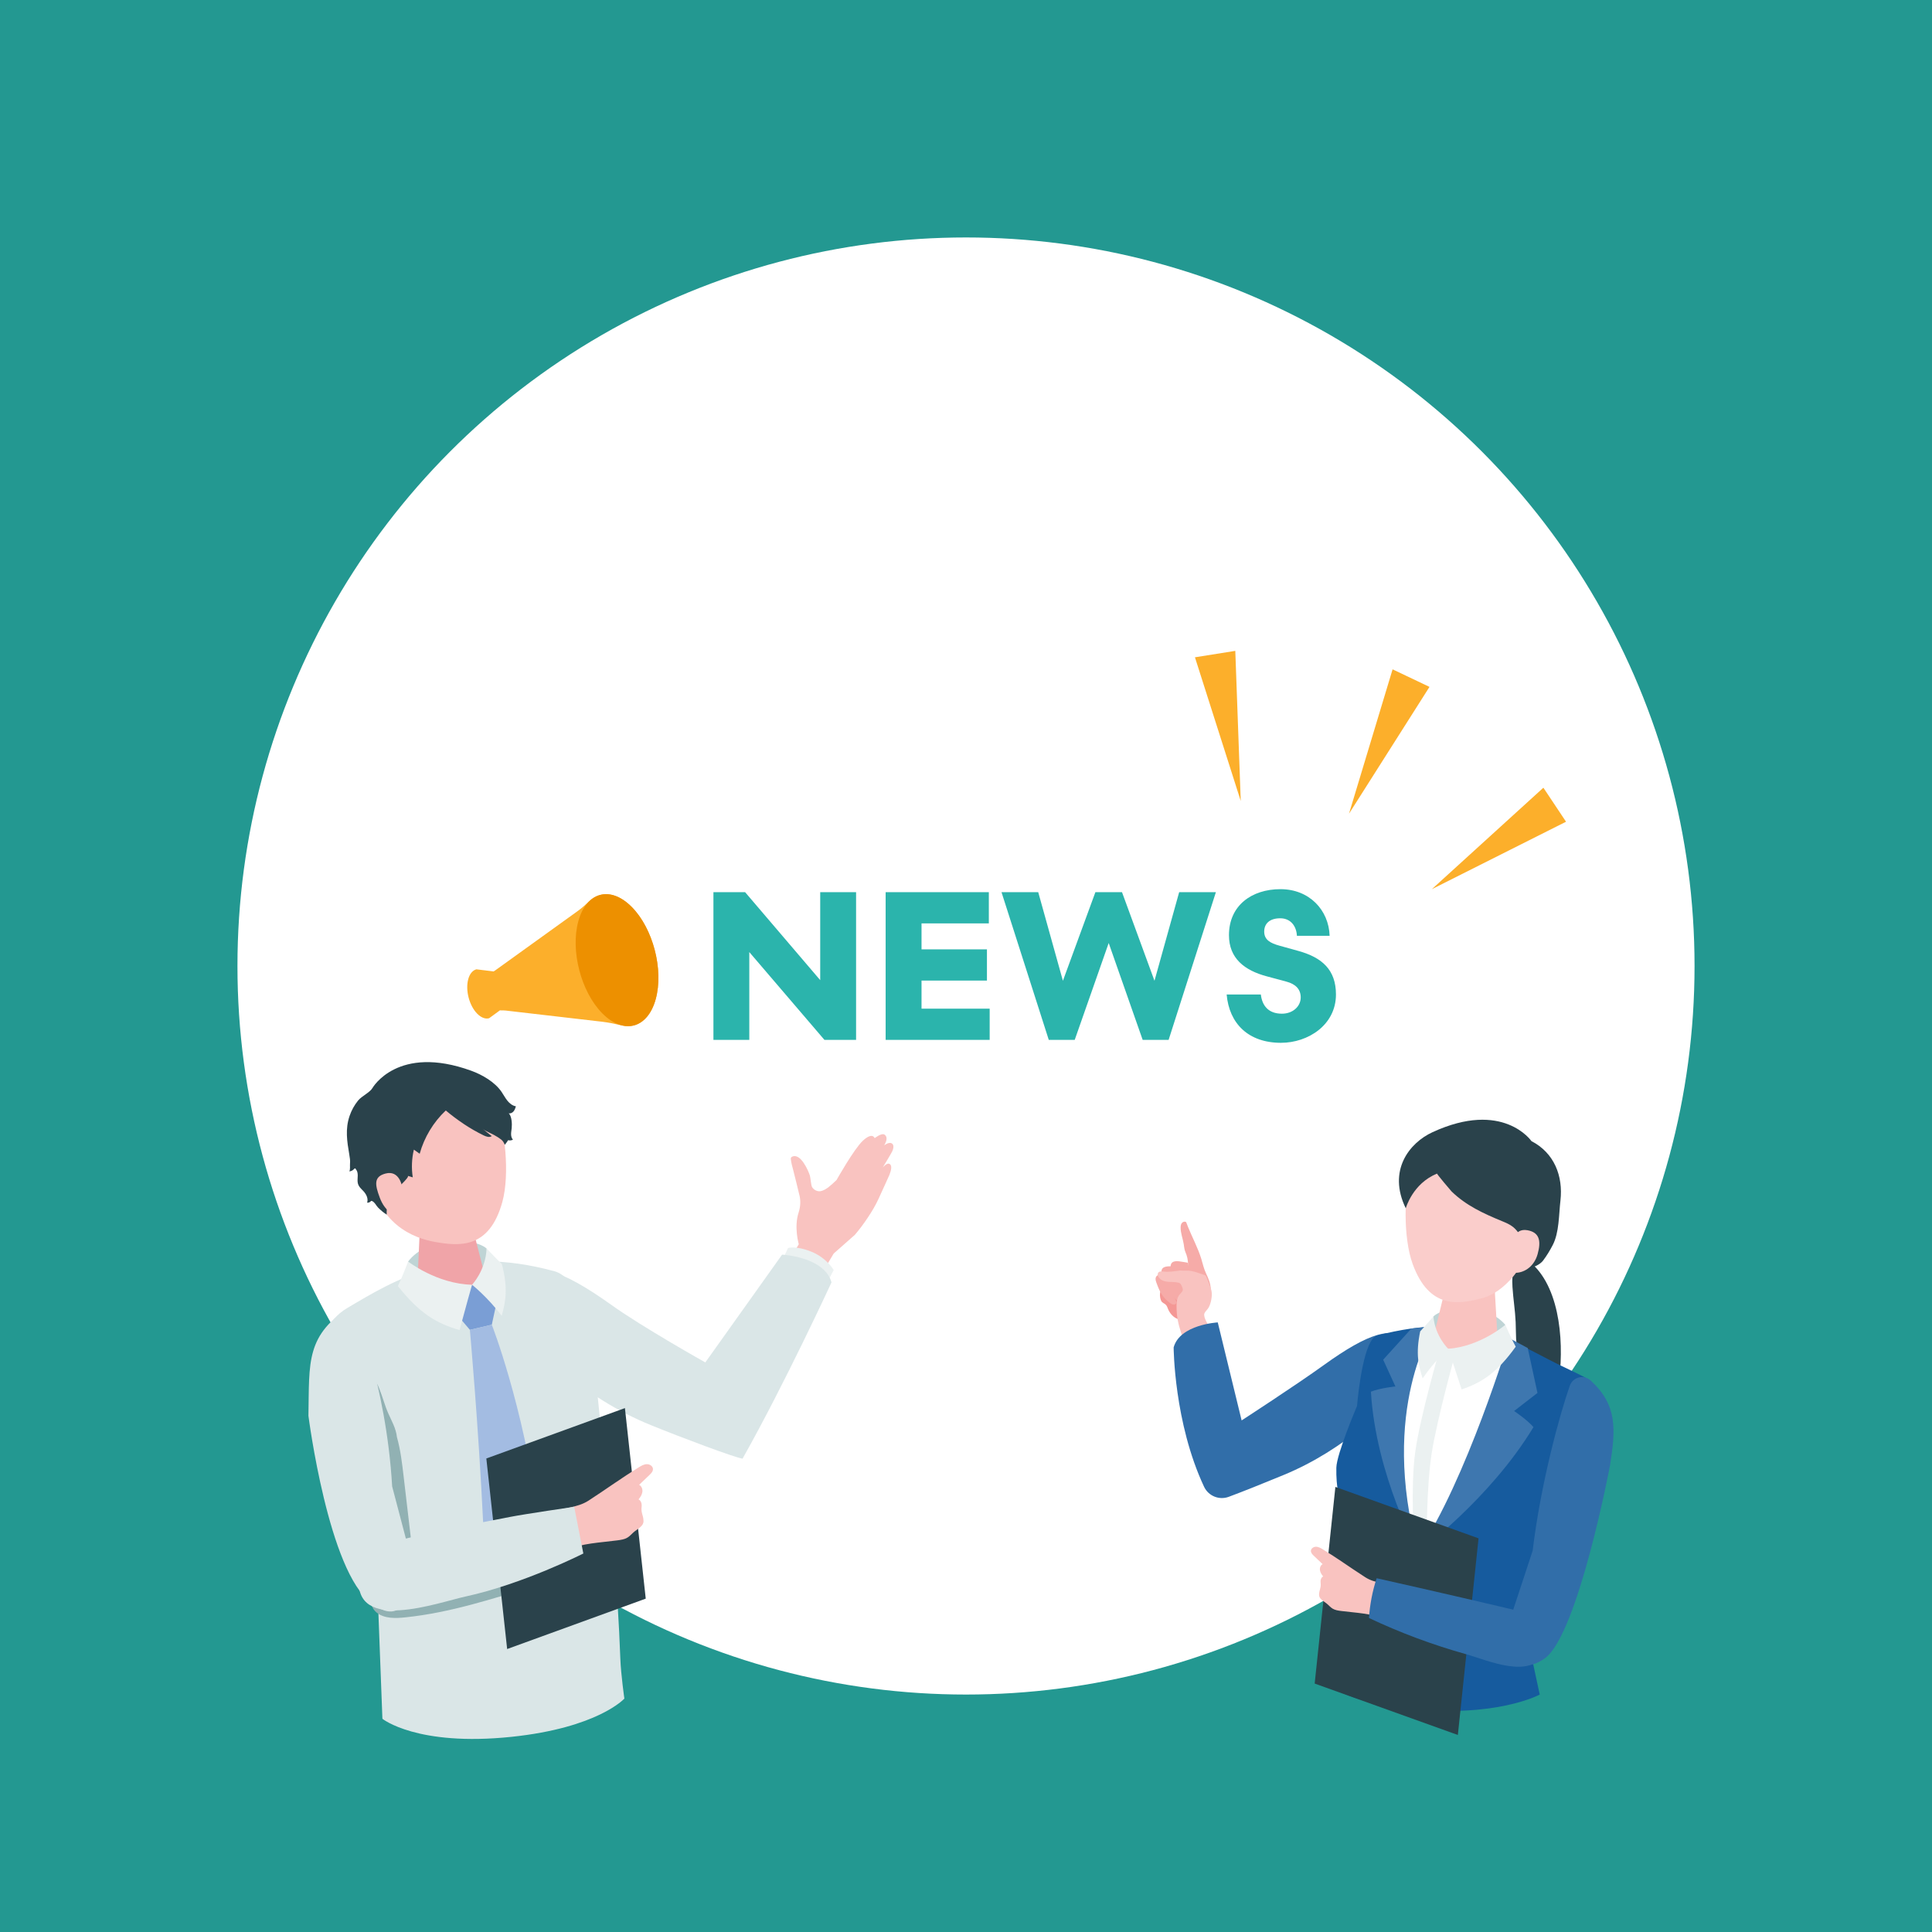 <?xml version="1.0" encoding="UTF-8"?>
<svg id="_レイヤー_2" data-name="レイヤー 2" xmlns="http://www.w3.org/2000/svg" viewBox="0 0 1500 1500">
  <defs>
    <style>
      .cls-1 {
        fill: #2bb4ac;
      }

      .cls-2 {
        fill: #ebf1f1;
      }

      .cls-3 {
        fill: #165b9e;
      }

      .cls-4 {
        fill: #f9c3c0;
      }

      .cls-5 {
        fill: #7a9ed5;
      }

      .cls-6 {
        fill: #dae6e7;
      }

      .cls-7 {
        fill: #fff;
      }

      .cls-8 {
        fill: #f6aba8;
      }

      .cls-9 {
        fill: #facdcb;
      }

      .cls-10 {
        fill: #f49895;
      }

      .cls-11 {
        fill: #239891;
      }

      .cls-12 {
        fill: #91b1b3;
      }

      .cls-13 {
        fill: #3e77af;
      }

      .cls-14 {
        fill: #fcaf2b;
      }

      .cls-15 {
        fill: #bfd4d5;
      }

      .cls-16 {
        fill: #f0a4a8;
      }

      .cls-17 {
        fill: #316ea9;
      }

      .cls-18 {
        fill: #a3bce2;
      }

      .cls-19 {
        fill: #2a424b;
      }

      .cls-20 {
        fill: #ed9000;
      }
    </style>
  </defs>
  <g id="_レイヤー_1-2" data-name="レイヤー 1">
    <rect class="cls-11" width="1500" height="1500"/>
    <circle class="cls-7" cx="750" cy="750" r="565.64"/>
    <g>
      <path class="cls-10" d="M901.57,1010.01c.82,1.58,2.1,1.73,3.28,2.73,1.31,1.11,1.54,2.62,2.26,4.16,1.51,3.22,4.09,6.07,7.53,7.24,2.98,1.02,6.35,1,9.43,1.71.81.19,1.67.34,2.46.07.77-.26,1.35-.89,1.88-1.5,2.48-2.87,4.63-6.76,3.29-10.32-.55-1.48-1.65-2.67-2.71-3.83-2.45-2.66-4.9-5.33-7.35-7.99-1.24-1.35-2.51-2.72-4.09-3.63-2.89-1.67-6.45-1.61-9.75-1.12-1.65.24-3.34.6-4.73,1.52-2.98,1.96-3.02,8.02-1.5,10.97Z"/>
      <path class="cls-8" d="M922.26,952.3c-.45-1.12-.89-2.25-1.3-3.37-.95-.81-2.53-.41-3.32.55-.8.96-.98,2.29-1,3.54-.06,4.3,1.71,8.61,2.39,12.85.28,1.71.42,3.45.92,5.11.36,1.18.9,2.3,1.3,3.47,1.08,3.1,1.18,6.45,1.27,9.73-.01-.4-3.97,2.68-4.24,4.03-.32,1.58-.53,4.99.98,5.88,6.35,3.71,11.91,8.07,19.61,8.29.35,0,.75,0,.98-.28.17-.21.19-.5.19-.77,0-4.5-1.8-8.69-3.68-12.69-1.79-3.82-2.47-7.27-3.65-11.17-2.59-8.53-7.07-16.78-10.47-25.17Z"/>
      <path class="cls-8" d="M909.97,980.29c-.9.85-1.35,2.26-1.06,4.52,1.02,8.07,2.23,14.06,7.75,20.15.66.73,1.37,1.46,2.28,1.83.91.37,2.08.28,2.73-.46.79-.91.49-2.3.09-3.43-.96-2.71-2.3-5.27-3.28-7.97-1.25-3.45-1.41-4.19,2.1-4.34,1.38-.06,2.09-1.68,2.29-3.04.31-2.18.12-4.43-.49-6.55-.07-.24-.15-.49-.36-.62-.14-.1-.33-.12-.5-.14-3.45-.41-9.13-2.21-11.56.07Z"/>
      <path class="cls-8" d="M902.49,984.89c-.78.96-1.04,2.42-.46,4.62,2.07,7.86,4.06,13.64,10.34,18.95.75.64,1.55,1.27,2.51,1.52.95.25,2.1,0,2.64-.82.66-1,.19-2.34-.36-3.41-1.31-2.56-2.97-4.92-4.3-7.47-1.69-3.26-1.95-3.97,1.51-4.58,1.36-.24,1.85-1.94,1.86-3.32.02-2.21-.46-4.41-1.35-6.43-.1-.22-.22-.46-.44-.57-.16-.08-.34-.08-.51-.08-3.47.05-9.35-.99-11.45,1.59Z"/>
      <path class="cls-8" d="M897.71,991.12c-.63.93-.76,2.26-.06,4.21,2.47,6.95,4.71,12.02,10.79,16.35.73.52,1.5,1.03,2.38,1.18.88.15,1.9-.15,2.33-.94.52-.96-.01-2.13-.59-3.06-1.38-2.21-3.06-4.22-4.45-6.43-1.78-2.82-2.06-3.44,1.02-4.26,1.21-.32,1.53-1.89,1.43-3.14-.15-1.99-.75-3.95-1.71-5.71-.11-.2-.23-.4-.44-.48-.15-.06-.31-.04-.47-.03-3.13.31-8.52-.19-10.23,2.3Z"/>
      <path class="cls-4" d="M940.57,1002.12c-.04-.16-.07-.31-.12-.47-.9-3.3-2.31-6.53-3.6-9.71-.26-.63-.54-1.3-1.09-1.71-.35-.26-.77-.39-1.19-.52-3.11-.95-6.34-2.3-9.53-2.9-2.87-.54-5.72-.1-8.56-.4-4.41.45-8.58,1.38-13.01.85-1.41-.17-3.08-.39-4.05.65-1.15,1.24-.39,3.31.79,4.52,4.06,4.15,9.71,2.13,14.76,3.45.44.12.89.26,1.25.55.4.32.66.79.88,1.26.91,1.85,1.95,3.6.54,5.34-1.25,1.55-2.52,2.54-3.23,4.49-1.31,3.58-.93,7.57-.77,11.3.43,7.16,2.6,14.01,5.04,20.69.1.28.23.58.49.72.25.13.56.06.83-.02,7.06-1.91,13.82-4.92,19.96-8.89-1.73-2.3-5.75-8.26-4.92-11.36.41-1.53,2.65-3.37,3.43-4.91.9-1.78,1.54-3.69,1.9-5.65.46-2.5.76-4.85.19-7.31Z"/>
      <path class="cls-17" d="M911.22,1046.12s.22,58.33,23.61,108.18c3.38,7.2,11.73,10.59,19.18,7.82,11.55-4.29,28.26-11.06,42.35-16.85,48.54-19.95,82.55-54.59,96.61-72.34,10.45-13.19,6.94-22.92.35-31.1-10.73-13.33-30.64-7.13-65.45,17.97-21.54,15.54-63.87,43-63.87,43l-18.53-76.09s-29.38,1.57-34.25,19.4Z"/>
      <path class="cls-19" d="M1208.79,1081.85c-8.23-2.1-17.56-2.55-23.68-8.44-5.83-5.61-6.67-13.97-6.65-21.58.01-4.03-1.15-8.18-1.36-12.28-.22-4.36-.16-8.74-.35-13.1-.4-9.09-1.9-18.1-2.47-27.19-.35-5.56-.27-11.45,2.58-16.24,1.77-2.98,4.9-5.74,8.36-4.29,3.33,1.4,5.99,3.95,8.31,6.65,20.19,23.44,20.94,67.98,15.26,96.47Z"/>
      <path class="cls-3" d="M1195.44,1315.65l-10.53-48.96,39.46-168.34c7.48-19.55,8.07-25.5,6.49-28.77-3.05-1.75-16.85-8.29-21.5-10.52-36.52-18.16-67.15-41.13-140.15-22.21-10,2.59-14.57,42.38-15.61,54.74,0,.01-15.87,37.18-16.07,47.96-.57,30.47,10.44,38.1,9.85,78.71-.37,25.74-15.2,86.17-15.2,86.17,0,0-.97,14.81,61.21,22.01,67.73,7.84,102.04-10.77,102.04-10.77Z"/>
      <path class="cls-15" d="M1112.88,1022.1c8.88-8.43,41.53-10.59,55.84,6.5.63,7.97,1.94,13.2,1.94,13.2l-28.6,8.38-29.8-6.04s-.52-15.95.62-22.04Z"/>
      <path class="cls-7" d="M1095.65,1041.86s-18.16,96.6,5.33,163.18c13.55-20.96,65.35-100.16,66.3-147.57l-42.88-10.29-28.75-5.33Z"/>
      <path class="cls-4" d="M1143.13,989.62c12.27,1.17,18.12,8.69,17.55,14.67l2.39,40.65c-1.23,6.88-13.55,11.38-27.53,10.04-13.97-1.33-24.31-7.99-23.08-14.87l10.04-41.3c1.08-6.04,8.36-10.36,20.62-9.19Z"/>
      <path class="cls-9" d="M1150.66,882.99c37.36,1.23,46.95,29.55,46.09,63.59-11.34,39.5-30.63,57.24-45.72,61.23-18.38,4.86-41.19,9.02-54.18-26.27-7.73-20.99-6.52-57.1-1.58-70.99,4.3-12.1,18.03-28.79,55.39-27.56Z"/>
      <path class="cls-19" d="M1115.73,911.21c-.35.14,10.59,13.18,11.29,13.85,11.35,10.97,24.69,17.07,39.09,23.01,3.03,1.25,6.11,2.53,8.67,4.58,2.01,1.62,3.63,3.67,5.03,5.83,4.99,7.7,6.89,16.54,6.53,25.62,3.36.67,9.35-2.26,11.67-5.34,2.87-3.81,5.36-7.92,7.55-12.15,5.04-9.71,4.7-23.56,5.96-34.45,2.2-19.13-4.85-37.08-22.5-46.2,0,0-22.01-32.17-76.81-6.93-18.07,8.32-35.01,29.85-20.78,59.08,0,0,5.31-19.26,24.29-26.91Z"/>
      <path class="cls-9" d="M1174.08,965.84s.96-12.64,11.8-10.7c9.25,1.65,10.86,8.14,7.9,18.62-2.95,10.48-11.52,14.86-18.04,14.4-6.52-.46-1.67-22.31-1.67-22.31Z"/>
      <path class="cls-2" d="M1097.81,1196.32s-2.73-41.75.93-68.73c3.68-27.15,19.4-81.33,19.4-81.33l12.52,1.86s-14.97,53.47-19.12,80.31c-4.13,26.75-3.84,68.24-3.84,68.24l-6.72,8.37-3.17-8.73Z"/>
      <path class="cls-13" d="M1100.97,1205.05s55.66-40.86,89.61-97.05c-5.24-6.02-15.04-12.49-15.04-12.49l18.15-14.04-7.57-34.86-14.25-7.66s-33.41,110.54-70.9,166.1Z"/>
      <path class="cls-13" d="M1100.97,1205.05s-32.68-59.33-36.61-124.56c7.41-2.88,19.03-4.05,19.03-4.05l-9.5-20.77,21.98-24.26,17.52-1.62s-42.9,63.81-12.42,175.26Z"/>
      <path class="cls-2" d="M1124.4,1047.19s5.57,16.47,10.39,31.57c16.28-5.57,27.63-13.22,42.01-33.18-3.43-6.26-8.08-16.98-8.08-16.98,0,0-19.57,16.85-44.32,18.59Z"/>
      <path class="cls-2" d="M1124.4,1047.19s-10.08-9.5-11.52-25.08c0,0-6.58,7.64-10.25,11.56-3.65,17.72-1.3,26.68,1.91,36.49,9.33-13.69,19.86-22.96,19.86-22.96Z"/>
      <path class="cls-17" d="M1170.3,1263.61l19.65-59.65c6.32-52.78,21.41-107.16,28.88-128.17,2.41-6.78,10.97-8.81,16.24-3.91,20.76,19.26,19.35,37.61,14.97,65.75,0,0-24.62,130.37-50.33,149.65-28.17,20.46-29.42-23.66-29.42-23.66Z"/>
      <polygon class="cls-19" points="1020.71 1307.11 1131.87 1347.03 1147.94 1194.36 1036.79 1154.44 1020.71 1307.11"/>
      <path class="cls-4" d="M1042.77,1213.09c-5.12-3.44-10.28-6.86-15.64-10.13-1.63-1-3.36-2.02-5.27-2.08-1.91-.05-4,1.27-4.07,3.18-.06,1.55,1.16,2.82,2.29,3.89,2.27,2.15,4.55,4.31,6.82,6.46-1.65.81-2.37,2.89-2.09,4.71.28,1.82,1.35,3.41,2.5,4.84-1.65.78-2.22,2.9-2,4.71.54,4.44-1.16,5.56-1.2,9.55-.03,3.16,3.54,4.85,6,6.83,1.52,1.22,2.75,2.78,4.4,3.81,2.04,1.27,4.51,1.61,6.9,1.91,11.83,1.5,22.44,1.72,33.67,6.16,2.62-6.61,6.81-18.03,10.05-24.36-8.34-3.58-17.43-3.05-25.06-7.95-5.87-3.77-11.57-7.67-17.32-11.53Z"/>
      <path class="cls-17" d="M1062.87,1256.21c.69-10.49,2.69-20.89,5.96-30.88,41.68,9.33,83.29,18.96,124.83,28.88,2.51.6,5.25,1.36,6.66,3.52,1.05,1.61,1.1,3.65,1.13,5.57.07,6.44.11,13.08-2.37,19.02-9.41,22.52-44.49,6.55-60.76,2.01-25.88-7.23-51.15-16.64-75.44-28.12Z"/>
    </g>
    <g>
      <path class="cls-4" d="M635.27,993.29l12.03-20.08,16.36-14.44c6.28-7.24,14.33-18.97,18.29-27.7,4.3-9.48,7.6-16.5,8.57-18.86,1.44-3.52,2.41-7.72-.22-8.68-1.97-.72-4.97,2.95-4.97,2.95,0,0,6.65-10.93,7.41-12.59.76-1.66,1.8-5.03-.49-6.24-2.29-1.21-5.79,1.61-5.79,1.61,2.73-4.5,2.11-7.11.3-8.34-2.28-1.55-7.69,2.74-7.69,2.74,0,0-1.57-5.03-9.14,1.97-6.81,6.29-20.46,30.55-20.46,30.55-4.13,3.86-8.01,7.73-12.23,8.6-2.58.53-5.53-.93-6.8-3.24-.78-1.42-1.17-7.25-1.64-8.79-1.29-4.18-7.37-17.82-13.79-14.72-.35.17-.69.4-.87.75-.21.39-.18.86-.13,1.3.31,2.91,1.18,5.9,1.93,8.71,1.61,5.97,2.93,12.02,4.44,18.02.04.14.08.29.12.44,1.33,4.72,1.01,9.68-.51,14.34-3.65,11.22.19,24.45.19,24.45l-27.11,44.59,33.15,14.28,9.02-31.61Z"/>
      <g>
        <path class="cls-2" d="M642.83,994.67l4.45-8.66s-5.4-9.38-17.31-14.2c-11.8-4.77-18.12-2.89-18.12-2.89l-3.6,7.67,34.58,18.08Z"/>
        <path class="cls-6" d="M645.57,995.64s-36.23,78.65-69.05,136.86c-6.48-1.02-46.79-16.11-71.04-25.97-54.35-22.09-87.63-58.6-103.43-78.37-11.74-14.7-7.85-25.59-.53-34.77,11.94-14.95,34.22-8.1,73.25,19.81,24.15,17.28,72.84,44.58,72.84,44.58l59.6-83.68s32.85,1.63,38.37,21.54Z"/>
        <path class="cls-6" d="M296.9,1334.46l-3.57-94.06-40.54-182.51c-4.41-15.65.2-32.52,16.72-42.29,37.96-22.45,82.25-50,160.93-28.62,10.78,2.93,16,14.96,20.71,25.06,5.64,12.08,9.21,25.39,10.18,38.76,0,.01,1.67,22.99,1.67,22.99,4.4,43.7,8.79,87.4,13.19,131.1,2.79,27.7,4.39,55.15,5.44,82.97.46,12.23,3.13,30.92,3.13,30.92,0,0-20.49,22.72-87.81,29.71-73.32,7.62-100.05-14.04-100.05-14.04Z"/>
        <path class="cls-15" d="M377.78,969.32c-10.19-8.77-46.14-9.38-60.92,10.14-.27,8.78-1.42,14.59-1.42,14.59l31.83,7.65,32.37-8.24s-.29-17.53-1.86-24.15Z"/>
        <path class="cls-16" d="M344.42,942.94c-13.18,1.44-19.38,9.62-18.68,16.05l-1.98,43.79c1.42,7.39,14.76,12.05,29.78,10.41,15.02-1.64,26.05-8.96,24.62-16.35l-11.41-44.3c-1.25-6.48-9.15-11.03-22.33-9.59Z"/>
        <path class="cls-4" d="M327.53,838.54c-37.51,4.38-44.79,33.7-41.05,67.9,4.86,44.55,35.66,55.05,51.19,57.79,18.92,3.34,42.23,5.62,52.34-31.01,6.01-21.78,1.76-58.04-4.38-71.6-5.35-11.82-20.58-27.47-58.08-23.08Z"/>
        <polygon class="cls-5" points="385.57 1011.23 366.5 997.46 355.59 1021.63 364.83 1032.5 381.83 1028.5 385.57 1011.23"/>
        <path class="cls-18" d="M381.83,1028.5l-17.01,3.99s6.62,73.48,10.33,150.27c.34,7.02,26.76,20.77,26.76,20.77,0,0,16.88-19.95,15.95-26.8-11.77-86.43-36.03-148.24-36.03-148.24Z"/>
        <path class="cls-19" d="M359.88,872.5c-4.83-3.21-9.47-6.71-13.77-10.33-9.63,9.08-16.72,20.83-20.27,33.59-1.5-1.06-3.01-2.13-4.51-3.19-1.67,7.03-1.97,14.38-.86,21.51-1.31-.39-2.61-.78-3.92-1.17,2.12.63-9.54,10.92-10.44,11.88-4.62,4.9-6.19,11.65-5.87,18.24-2.42-1.52-4.62-3.38-6.63-5.4-1.68-1.69-2.45-4.06-4.68-5.13-.17-.08-.36-.16-.55-.14-.31.03-.53.3-.75.52-.67.66-1.67.99-2.6.85,1.05-3.05-.56-6.41-2.74-8.8-1.33-1.46-2.91-2.76-3.83-4.51-1.78-3.42-.06-6.98-1.03-10.46-.26-.92-.8-1.73-1.34-2.51-.07-.11-.15-.22-.27-.28-.34-.17-.69.17-.94.46-.92,1.05-2.27,1.72-3.66,1.82.87-1.5.37-4.35.54-6.09.23-2.29-.16-4.6-.55-6.87-1.77-10.35-3.28-19.87.2-30.08,1.49-4.36,3.73-8.42,6.64-12,2.71-3.34,9.2-6.29,11.1-9.65,0-.01,19.47-34.23,76.74-13.44,8.56,3.11,18.26,8.71,23.5,16.36,1.54,2.25,2.8,4.7,4.5,6.83,1.71,2.13,3.98,3.98,6.67,4.43-.44,1.38-.9,2.8-1.83,3.91-.9,1.09-2.35,1.84-3.78,1.5,2.49,2.31,2.65,8.35,2.34,11.5-.15,1.55-.48,3.1-.48,4.66,0,1.56.38,3.2,1.44,4.34-1.14.57-2.49.71-3.72.38-.84,1.19-1.64,2.49-2.59,3.59-.89-1.89-1.28-2.9-3.04-4.26-1.64-1.27-3.46-2.32-5.26-3.33-2.84-1.59-6.34-2.78-8.88-4.82,2.35,1.88,4.69,3.77,7.04,5.65-1.78,1.29-4.26.41-6.25-.54-5.31-2.56-10.61-5.63-15.69-9.01Z"/>
        <path class="cls-4" d="M312.08,920.92s-2.03-12.64-12.78-9.78c-9.17,2.44-8.29,8.47-4.43,18.77,3.86,10.3,10.89,14.63,17.41,13.62,6.52-1.01-.2-22.61-.2-22.61Z"/>
        <path class="cls-2" d="M366.5,997.46s-5.22,18.37-9.7,35.2c-18.16-5.24-31.03-13.02-47.89-34.14,3.43-7.05,7.95-19.06,7.95-19.06,0,0,22.38,17.43,49.64,18Z"/>
        <path class="cls-2" d="M366.5,997.46s10.55-10.97,11.29-28.15c0,0,7.63,8.02,11.87,12.13,4.96,19.24,2.87,29.2-.13,40.14-10.98-14.52-23.03-24.12-23.03-24.12"/>
        <path class="cls-12" d="M440.69,1219.35c-8.05,5.45-16.95,9.65-26.29,12.39-33.27,9.76-64.57,20.3-99.57,23.96-7.75.81-16.39,1.15-22.45-3.75-3.11-2.51-5.21-6.98-3.42-10.56,1.89-3.75,6.78-4.57,10.97-4.85,11.31-.74,22.69-.79,33.92-2.36,29.65-4.15,60.7-13.86,87.95-26.13,7.8-3.51,15.99-7.48,24.48-6.47,2.85.34,6.1,1.73,6.62,4.55.48,2.63-1.65,4.95-3.68,6.7-2.72,2.33-5.57,4.51-8.54,6.52Z"/>
        <path class="cls-12" d="M308.18,1115.77c2.79,9.92,3.99,20.21,5.19,30.45,2.25,19.18,4.49,38.37,6.74,57.55-4.19,2.98-10.43.74-13.5-3.38-3.07-4.12-3.81-9.48-4.44-14.58-2.98-23.96-5.97-47.92-8.95-71.88-.76-6.95-2.4-13.44-2.88-20.45-.22-3.24,1.29-21.43-.67-23.04,2.32,1.91,3.62,4.77,4.76,7.55,2.6,6.33,4.27,13.13,7.01,19.31,2.71,6.12,5.99,11.63,6.74,18.48Z"/>
        <path class="cls-6" d="M321.94,1220.48l-17.47-66.43c-4.72-81.09-30.48-140.75-30.48-140.75-36.97,22.79-33.74,43.92-34.52,85.95,0,0,15.57,121.45,48.77,145.1,29.38,24.22,33.7-23.86,33.7-23.86Z"/>
        <polygon class="cls-19" points="501.35 1241.18 393.75 1280.3 377.59 1132.36 485.19 1093.24 501.35 1241.18"/>
        <path class="cls-4" d="M477.43,1151.33c6.05-4.1,12.14-8.17,18.47-12.07,1.92-1.19,3.97-2.41,6.23-2.48,2.26-.07,4.74,1.48,4.83,3.74.07,1.84-1.36,3.35-2.69,4.62-2.68,2.56-5.37,5.12-8.05,7.69,1.96.95,2.82,3.41,2.5,5.57-.32,2.15-1.58,4.04-2.94,5.74,1.96.92,2.64,3.43,2.38,5.57-.62,5.26,1.4,6.58,1.46,11.3.06,3.74-4.17,5.76-7.08,8.11-1.79,1.45-3.25,3.31-5.19,4.54-2.41,1.52-5.34,1.92-8.16,2.29-14,1.84-26.57,2.14-39.84,7.44-3.13-7.82-8.15-21.32-12.02-28.8,9.86-4.27,20.63-3.69,29.64-9.53,6.94-4.49,13.67-9.13,20.46-13.74Z"/>
        <path class="cls-6" d="M452.9,1206.13l-7.09-36.25s-38.04,5.55-49.88,7.87c-28.86,5.66-53.33,10.05-81.9,17.03-14.78,3.61-33.08,5.93-35.33,29.89-4.1,43.61,61.52,19.46,82.72,14.87,44.85-9.71,91.48-33.4,91.48-33.4Z"/>
      </g>
    </g>
    <g>
      <g>
        <path class="cls-1" d="M636.81,692.66h27.85v114.69h-24.58l-58.33-68.16v68.16h-27.85v-114.69h24.58l58.33,68.32v-68.32Z"/>
        <path class="cls-1" d="M768.38,783.1v24.25h-80.77v-114.69h80.12v24.25h-52.26v20.15h50.79v24.25h-50.79v21.79h52.92Z"/>
        <path class="cls-1" d="M896.34,761.47l19.17-68.81h28.51l-36.7,114.69h-20.15l-26.38-75.2-26.38,75.2h-20.15l-36.7-114.69h28.51l19.17,68.81,25.23-68.81h20.64l25.23,68.81Z"/>
        <path class="cls-1" d="M994.64,809.64c-25.56,0-40.3-15.07-42.27-37.52h26.54c.98,8.36,5.57,14.91,16.38,14.91,8.52,0,14.58-5.73,14.58-12.62,0-6.23-3.77-10.32-11.14-12.29l-15.24-4.1c-17.2-4.59-29.33-13.93-29.33-31.95,0-22.94,17.53-35.72,39.98-35.72s37.52,16.22,38.17,36.21h-25.4c-.33-7.21-4.59-13.6-12.94-13.6s-12.45,4.26-12.45,10.32c0,6.39,4.75,9.01,11.96,10.98l14.75,4.1c18.19,5.08,29,14.58,29,33.75,0,23.76-21.79,37.52-42.6,37.52Z"/>
      </g>
      <g>
        <path class="cls-14" d="M363.55,760.2c1.18-4.28,3.51-6.88,6.32-7.62l13.37,1.63c.4-.24.79-.47,1.17-.74l63.94-46.01c3.34-2.4,6.39-5.17,9.38-7.98,2.45-2.3,5.22-3.87,8.18-4.65,1.41-.37,2.86-.57,4.34-.6.99-.02,1.99.05,3.01.19,1.02.14,2.04.37,3.08.67,1.55.45,3.12,1.09,4.7,1.91,3.15,1.64,6.33,4.02,9.44,7.16,1.04,1.05,2.04,2.15,3.01,3.31,5.34,6.38,9.65,14.39,12.68,23.03.28.79.54,1.58.8,2.37.76,2.39,1.43,4.81,1.99,7.26.94,4.08,1.6,8.21,1.94,12.3.14,1.64.23,3.27.27,4.89.15,6.48-.51,12.76-2.08,18.47-.2.71-.41,1.41-.63,2.09-.88,2.71-1.95,5.14-3.17,7.29-.31.54-.62,1.05-.95,1.55-.65,1-1.34,1.92-2.06,2.78-1.08,1.28-2.24,2.39-3.46,3.34-2.04,1.57-4.26,2.68-6.6,3.3h0c-2.9.77-5.98.8-9.16.06-5.18-1.2-10.38-2.32-15.66-2.94l-74.98-8.69c-1.22-.14-2.44-.09-3.67-.1-.19,0-.38-.05-.57-.07l-8.44,6.16c-2.81.75-6.1-.36-9.21-3.5-6.21-6.27-9.34-18.29-6.97-26.85Z"/>
        <path class="cls-20" d="M449.04,715.16c-6.3,22.82,2.03,54.89,18.61,71.63,8.29,8.37,17.07,11.32,24.57,9.33,7.5-1.99,13.71-8.93,16.86-20.34,6.3-22.82-2.03-54.89-18.61-71.63-8.29-8.37-17.07-11.32-24.57-9.33-7.5,1.99-13.71,8.93-16.86,20.34Z"/>
      </g>
    </g>
    <g>
      <polygon class="cls-14" points="927.75 510.32 959.08 505.33 963.31 621.87 927.75 510.32"/>
      <polygon class="cls-14" points="1081.2 519.67 1109.85 533.3 1047.36 631.75 1081.2 519.67"/>
      <polygon class="cls-14" points="1198.28 611.58 1215.86 637.99 1111.68 690.36 1198.28 611.58"/>
    </g>
  </g>
</svg>